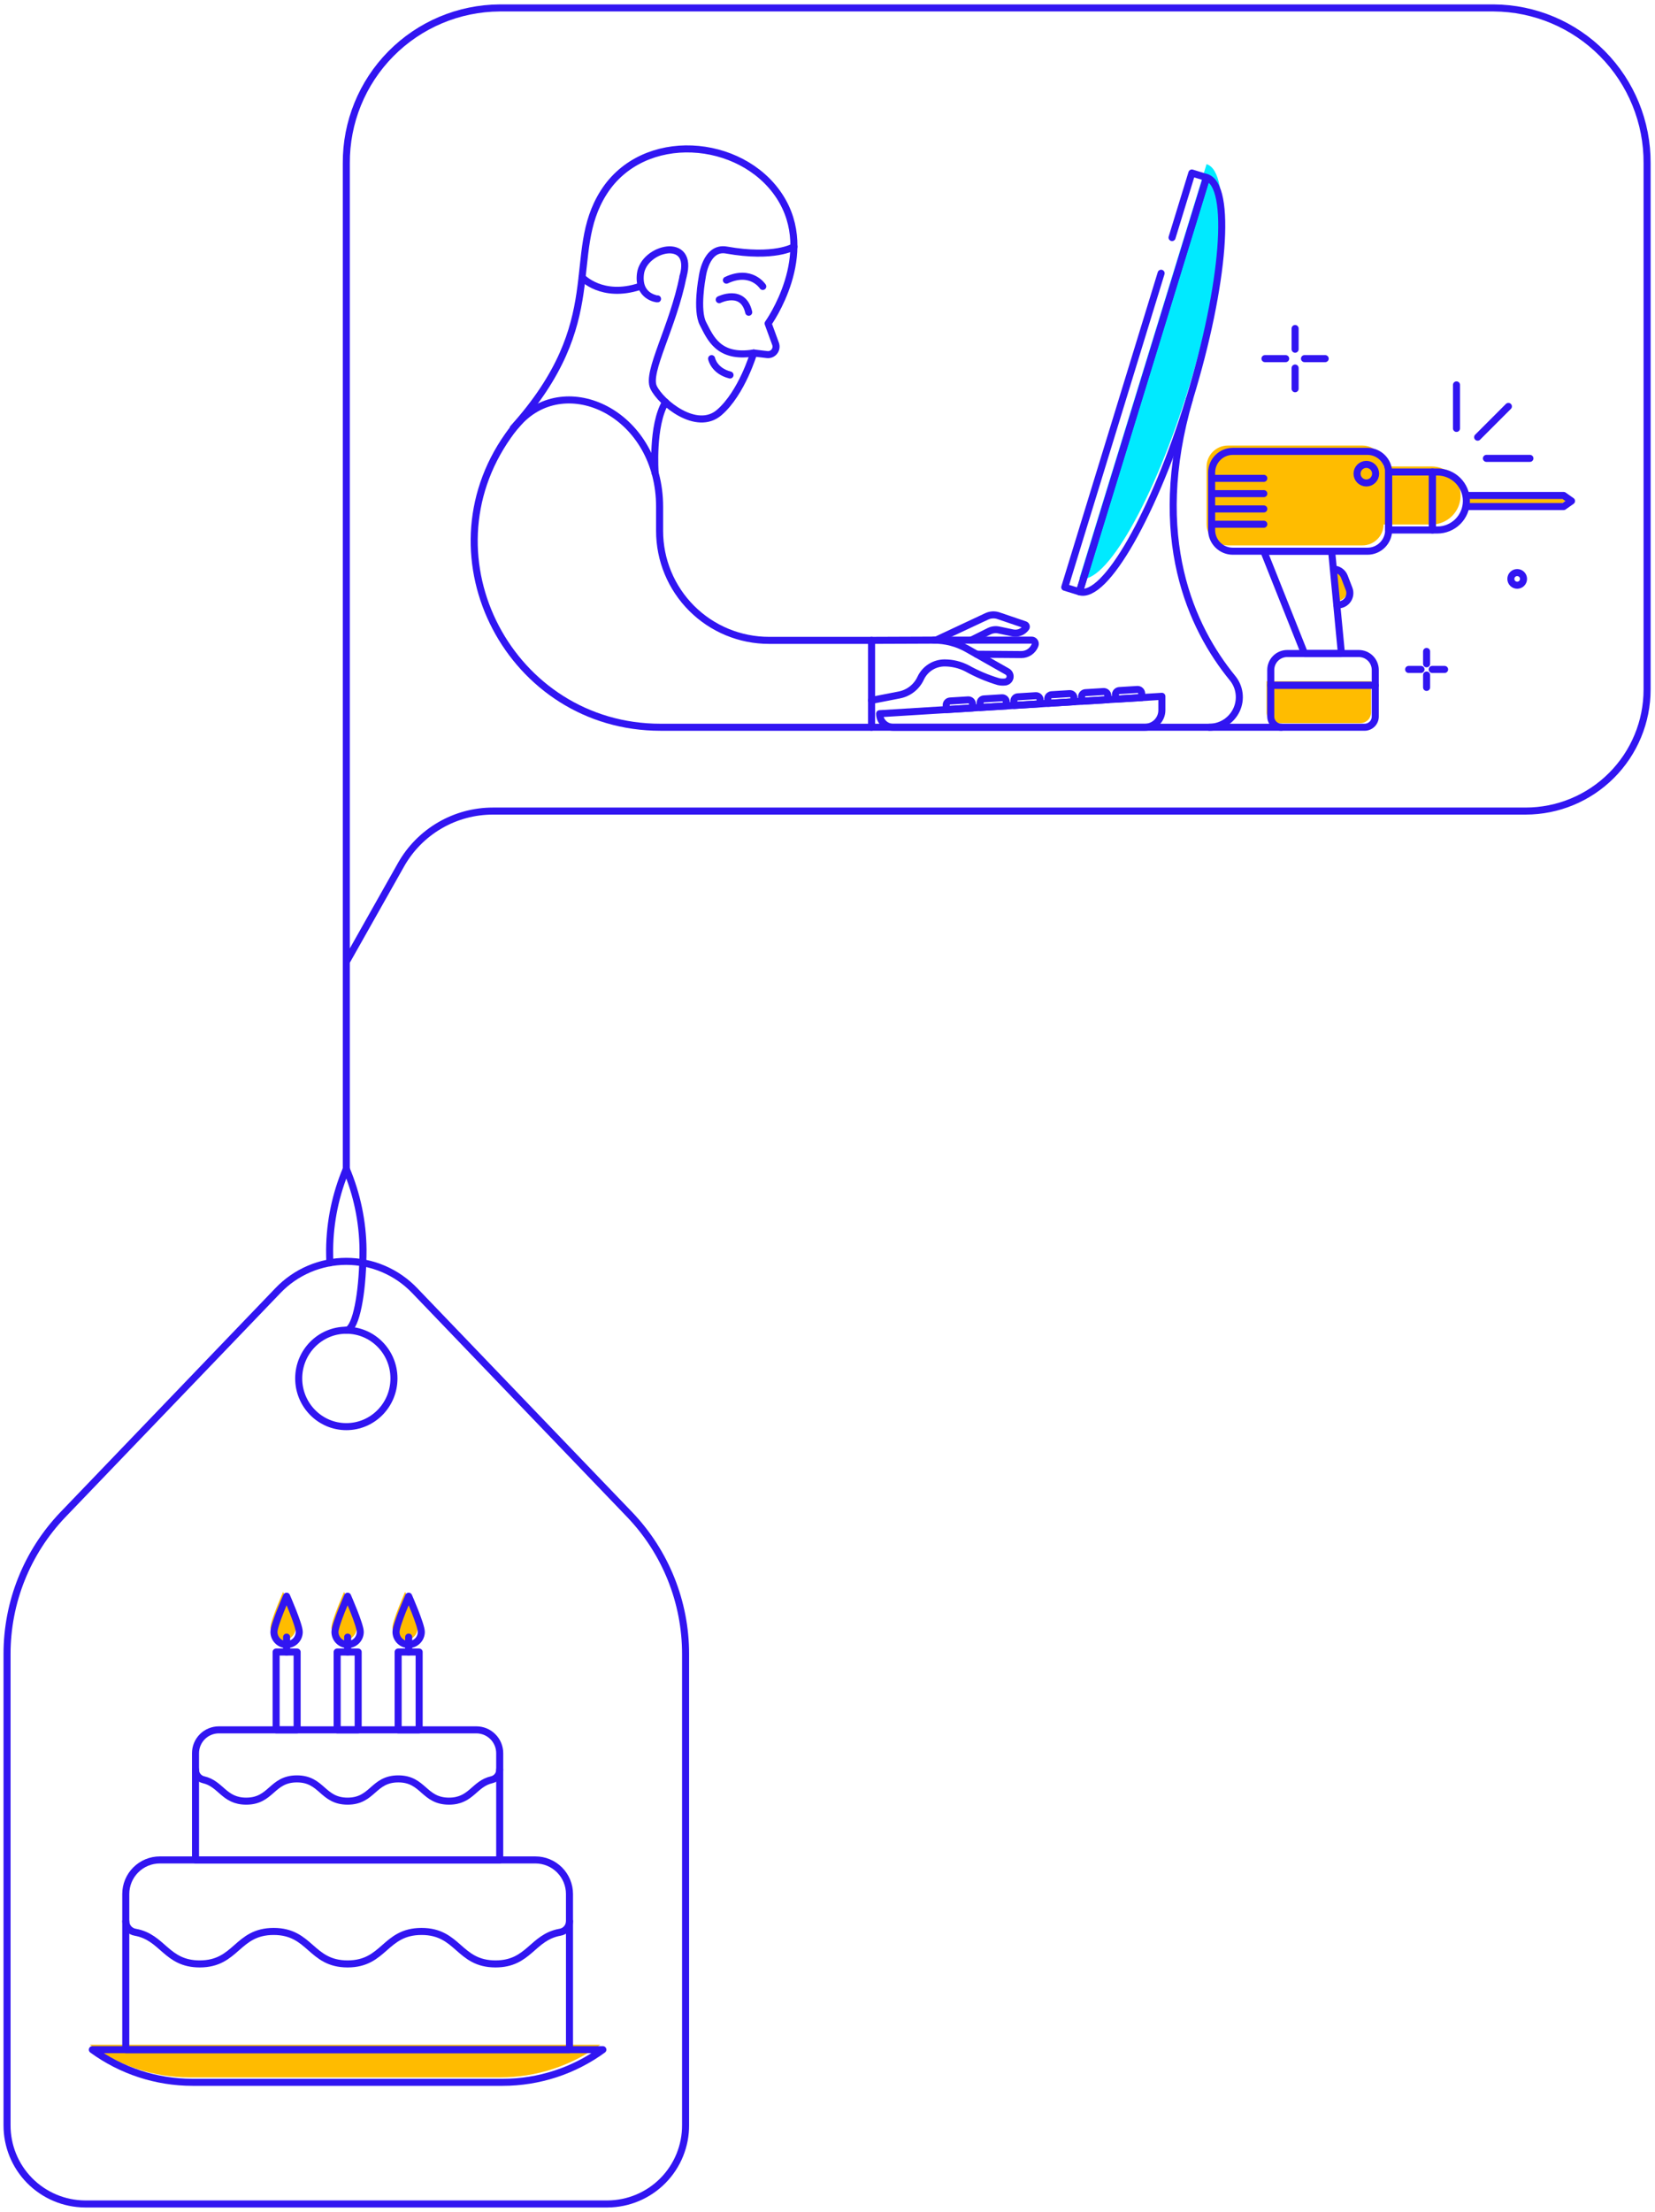 <?xml version="1.0" encoding="UTF-8"?> <svg xmlns="http://www.w3.org/2000/svg" width="235" height="314" viewBox="0 0 235 314" fill="none"><path d="M49.174 165.922V23.169C49.14 17.357 51.416 11.77 55.501 7.636C59.586 3.502 65.146 1.16 70.958 1.125H212.093C217.905 1.16 223.465 3.502 227.55 7.636C231.635 11.77 233.911 17.357 233.877 23.169V97.863C233.877 102.44 232.059 106.829 228.822 110.065C225.586 113.302 221.197 115.12 216.62 115.12H69.988C67.333 115.12 64.726 115.825 62.433 117.165C60.141 118.504 58.245 120.428 56.941 122.741L49.174 136.513" stroke="#3115F1" stroke-linecap="round" stroke-linejoin="round"></path><path d="M49.177 202.49C52.912 202.49 55.939 199.426 55.939 195.646C55.939 191.867 52.912 188.803 49.177 188.803C45.442 188.803 42.414 191.867 42.414 195.646C42.414 199.426 45.442 202.49 49.177 202.49Z" stroke="#3115F1" stroke-linecap="round" stroke-linejoin="round"></path><path d="M49.172 188.801C50.353 188.801 51.327 184.663 51.511 179.241C51.534 178.631 51.546 178.003 51.546 177.363C51.507 173.431 50.701 169.543 49.172 165.92C47.646 169.544 46.842 173.431 46.804 177.363C46.804 178.003 46.815 178.631 46.838 179.241" stroke="#3115F1" stroke-linecap="round" stroke-linejoin="round"></path><path d="M89.412 214.98L58.891 183.186C57.637 181.872 56.129 180.827 54.459 180.112C52.788 179.398 50.991 179.029 49.174 179.029C47.358 179.029 45.56 179.398 43.889 180.112C42.219 180.827 40.711 181.872 39.457 183.186L8.935 214.98C3.837 220.306 0.993 227.397 1 234.77V301.615C0.983 304.569 2.139 307.408 4.215 309.509C6.292 311.61 9.117 312.8 12.071 312.818H86.277C89.231 312.8 92.056 311.61 94.132 309.509C96.209 307.408 97.365 304.569 97.348 301.615V234.77C97.355 227.397 94.511 220.306 89.412 214.98V214.98Z" stroke="#3115F1" stroke-linecap="round" stroke-linejoin="round"></path><path d="M71.025 294.853H26.956C21.848 294.853 16.872 293.231 12.746 290.221H85.234C81.108 293.231 76.133 294.853 71.025 294.853Z" fill="#FFBB00"></path><path d="M17.859 272.694V290.922H80.863V272.694" stroke="#3115F1" stroke-linecap="round" stroke-linejoin="round"></path><path d="M17.859 272.693C17.864 273.071 18.002 273.434 18.248 273.719C18.494 274.005 18.834 274.194 19.206 274.254C23.155 274.963 23.601 278.749 28.359 278.749C33.607 278.749 33.608 274.14 38.856 274.14C44.106 274.14 44.106 278.749 49.356 278.749C54.607 278.749 54.607 274.14 59.857 274.14C65.109 274.14 65.109 278.749 70.36 278.749C75.119 278.749 75.565 274.963 79.515 274.254C79.888 274.194 80.227 274.005 80.474 273.719C80.72 273.434 80.858 273.07 80.862 272.693V268.824C80.862 267.542 80.353 266.313 79.446 265.406C78.54 264.5 77.31 263.99 76.028 263.99H22.693C21.411 263.99 20.182 264.5 19.275 265.406C18.369 266.313 17.859 267.542 17.859 268.824V272.693Z" stroke="#3115F1" stroke-linecap="round" stroke-linejoin="round"></path><path d="M27.762 251.179V263.989H70.956V251.179" stroke="#3115F1" stroke-linecap="round" stroke-linejoin="round"></path><path d="M27.762 251.18C27.76 251.509 27.869 251.829 28.073 252.087C28.276 252.346 28.561 252.528 28.881 252.603C31.41 253.177 31.779 255.646 34.96 255.646C38.559 255.646 38.559 252.486 42.157 252.486C45.756 252.486 45.756 255.646 49.356 255.646C52.955 255.646 52.955 252.486 56.555 252.486C60.155 252.486 60.155 255.646 63.755 255.646C66.938 255.646 67.307 253.177 69.837 252.603C70.156 252.528 70.441 252.346 70.645 252.087C70.848 251.829 70.958 251.509 70.956 251.18V248.841C70.956 247.962 70.607 247.119 69.985 246.498C69.364 245.876 68.521 245.527 67.642 245.527H31.076C30.64 245.527 30.21 245.613 29.808 245.78C29.405 245.946 29.04 246.19 28.732 246.498C28.425 246.806 28.18 247.171 28.014 247.573C27.847 247.975 27.762 248.406 27.762 248.841V251.18Z" stroke="#3115F1" stroke-linecap="round" stroke-linejoin="round"></path><path d="M41.995 231.011C41.995 231.487 41.806 231.944 41.469 232.281C41.132 232.617 40.676 232.806 40.2 232.806C39.723 232.806 39.267 232.617 38.93 232.281C38.593 231.944 38.404 231.487 38.404 231.011C38.404 230.02 40.2 225.94 40.2 225.94C40.2 225.94 41.995 230.02 41.995 231.011Z" fill="#FFBC00"></path><path d="M50.658 231.011C50.658 231.487 50.469 231.944 50.132 232.281C49.795 232.617 49.339 232.806 48.863 232.806C48.386 232.806 47.93 232.617 47.593 232.281C47.257 231.944 47.067 231.487 47.067 231.011C47.067 230.02 48.863 225.94 48.863 225.94C48.863 225.94 50.658 230.02 50.658 231.011Z" fill="#FFBC00"></path><path d="M59.321 231.011C59.321 231.487 59.132 231.944 58.795 232.281C58.459 232.617 58.002 232.806 57.526 232.806C57.05 232.806 56.593 232.617 56.256 232.281C55.92 231.944 55.73 231.487 55.73 231.011C55.73 230.02 57.526 225.94 57.526 225.94C57.526 225.94 59.321 230.02 59.321 231.011Z" fill="#FFBC00"></path><path d="M42.19 234.481H39.208V245.527H42.19V234.481Z" stroke="#3115F1" stroke-linecap="round" stroke-linejoin="round"></path><path d="M40.695 232.362V234.482" stroke="#3115F1" stroke-linecap="round" stroke-linejoin="round"></path><path d="M42.49 231.626C42.49 231.862 42.444 232.096 42.354 232.314C42.264 232.532 42.132 232.731 41.965 232.898C41.798 233.065 41.6 233.197 41.382 233.288C41.164 233.378 40.931 233.425 40.694 233.425C40.459 233.425 40.225 233.378 40.007 233.288C39.789 233.197 39.591 233.065 39.424 232.898C39.257 232.731 39.125 232.532 39.035 232.314C38.945 232.096 38.899 231.862 38.899 231.626C38.899 230.635 40.694 226.556 40.694 226.556C40.694 226.556 42.49 230.635 42.49 231.626Z" stroke="#3115F1" stroke-linecap="round" stroke-linejoin="round"></path><path d="M50.857 234.481H47.875V245.527H50.857V234.481Z" stroke="#3115F1" stroke-linecap="round" stroke-linejoin="round"></path><path d="M49.362 232.362V234.482" stroke="#3115F1" stroke-linecap="round" stroke-linejoin="round"></path><path d="M51.154 231.626C51.154 232.102 50.965 232.559 50.628 232.896C50.291 233.232 49.835 233.422 49.359 233.422C48.883 233.422 48.426 233.232 48.089 232.896C47.752 232.559 47.563 232.102 47.563 231.626C47.563 230.635 49.359 226.556 49.359 226.556C49.359 226.556 51.154 230.635 51.154 231.626Z" stroke="#3115F1" stroke-linecap="round" stroke-linejoin="round"></path><path d="M59.516 234.481H56.534V245.527H59.516V234.481Z" stroke="#3115F1" stroke-linecap="round" stroke-linejoin="round"></path><path d="M58.029 232.362V234.482" stroke="#3115F1" stroke-linecap="round" stroke-linejoin="round"></path><path d="M59.821 231.626C59.821 232.102 59.632 232.559 59.295 232.896C58.959 233.232 58.502 233.422 58.026 233.422C57.55 233.422 57.093 233.232 56.756 232.896C56.42 232.559 56.23 232.102 56.23 231.626C56.23 230.635 58.026 226.556 58.026 226.556C58.026 226.556 59.821 230.635 59.821 231.626Z" stroke="#3115F1" stroke-linecap="round" stroke-linejoin="round"></path><path d="M71.392 295.553H27.323C22.215 295.553 17.24 293.931 13.113 290.921V290.921H85.602C81.475 293.931 76.5 295.553 71.392 295.553V295.553Z" stroke="#3115F1" stroke-linecap="round" stroke-linejoin="round"></path><path d="M215.433 83.065C215.929 83.065 216.331 82.662 216.331 82.166C216.331 81.67 215.929 81.268 215.433 81.268C214.937 81.268 214.534 81.67 214.534 82.166C214.534 82.662 214.937 83.065 215.433 83.065Z" stroke="#3115F1" stroke-linecap="round" stroke-linejoin="round"></path><path d="M183.898 46.628V49.568" stroke="#3115F1" stroke-linecap="round" stroke-linejoin="round"></path><path d="M183.898 52.237V55.177" stroke="#3115F1" stroke-linecap="round" stroke-linejoin="round"></path><path d="M188.169 50.903H185.229" stroke="#3115F1" stroke-linecap="round" stroke-linejoin="round"></path><path d="M182.557 50.903H179.617" stroke="#3115F1" stroke-linecap="round" stroke-linejoin="round"></path><path d="M202.568 92.463V94.219" stroke="#3115F1" stroke-linecap="round" stroke-linejoin="round"></path><path d="M202.568 95.812V97.568" stroke="#3115F1" stroke-linecap="round" stroke-linejoin="round"></path><path d="M205.124 95.016H203.368" stroke="#3115F1" stroke-linecap="round" stroke-linejoin="round"></path><path d="M201.773 95.016H200.018" stroke="#3115F1" stroke-linecap="round" stroke-linejoin="round"></path><path d="M217.238 65.06H211.064" stroke="#3115F1" stroke-linecap="round" stroke-linejoin="round"></path><path d="M214.182 57.685L209.816 62.051" stroke="#3115F1" stroke-linecap="round" stroke-linejoin="round"></path><path d="M206.814 54.631V60.805" stroke="#3115F1" stroke-linecap="round" stroke-linejoin="round"></path><path d="M123.755 99.406L127.696 98.638C128.353 98.51 128.97 98.228 129.497 97.816C130.024 97.403 130.446 96.871 130.728 96.264V96.264C131.029 95.616 131.509 95.067 132.112 94.682C132.715 94.297 133.416 94.093 134.131 94.093V94.093C135.241 94.093 136.335 94.36 137.321 94.872C138.733 95.657 140.225 96.286 141.773 96.749C142.104 96.823 142.447 96.837 142.783 96.79C142.943 96.76 143.09 96.681 143.204 96.565C143.318 96.448 143.393 96.3 143.42 96.139C143.446 95.978 143.422 95.813 143.352 95.667C143.281 95.52 143.167 95.398 143.025 95.319L137.354 92.105C135.897 91.28 134.25 90.849 132.575 90.856L123.755 90.89" stroke="#3115F2" stroke-linecap="round" stroke-linejoin="round"></path><path d="M132.578 90.856H146.482C146.567 90.856 146.65 90.876 146.725 90.915C146.8 90.954 146.864 91.011 146.912 91.081C146.96 91.15 146.99 91.231 147.001 91.315C147.011 91.398 147.001 91.484 146.971 91.563C146.82 91.961 146.551 92.303 146.2 92.544C145.849 92.784 145.432 92.912 145.007 92.908L138.688 92.859" stroke="#3115F2" stroke-linecap="round" stroke-linejoin="round"></path><path d="M132.914 90.855L140.108 87.485C140.631 87.239 141.23 87.206 141.777 87.393C142.88 87.768 144.752 88.405 145.536 88.672C145.579 88.686 145.618 88.711 145.649 88.743C145.681 88.776 145.704 88.815 145.718 88.858C145.731 88.902 145.734 88.947 145.727 88.992C145.719 89.037 145.701 89.079 145.674 89.115V89.115C145.464 89.402 145.175 89.622 144.843 89.749C144.51 89.876 144.149 89.905 143.8 89.832L141.817 89.417C141.357 89.32 140.878 89.382 140.457 89.592L137.924 90.855" stroke="#3115F2" stroke-linecap="round" stroke-linejoin="round"></path><path d="M72.87 60.779C86.653 45.469 80.113 36.118 85.731 27.296C91.343 18.475 105.235 19.546 110.668 27.832C116.108 36.118 109.067 45.913 109.067 45.913L110.127 48.811C110.193 48.994 110.211 49.19 110.18 49.382C110.149 49.573 110.069 49.754 109.948 49.906C109.828 50.058 109.67 50.176 109.49 50.25C109.311 50.324 109.115 50.35 108.923 50.327L107.021 50.102" stroke="#3115F2" stroke-linecap="round" stroke-linejoin="round"></path><path d="M93.026 67.161C93.026 67.161 92.513 60.373 94.507 57.083" stroke="#3115F2" stroke-linecap="round" stroke-linejoin="round"></path><path d="M101.043 50.903C101.043 50.903 101.368 52.635 103.659 53.226" stroke="#3115F2" stroke-linecap="round" stroke-linejoin="round"></path><path d="M102.126 42.537C102.126 42.537 105.511 40.845 106.313 44.319" stroke="#3115F2" stroke-linecap="round" stroke-linejoin="round"></path><path d="M108.307 40.657C108.307 40.657 106.67 38.118 103.146 39.766" stroke="#3115F2" stroke-linecap="round" stroke-linejoin="round"></path><path d="M93.365 42.42C93.3 42.438 90.542 42.124 90.939 38.875C91.396 35.143 98.601 33.442 96.997 39.21" stroke="#3115F2" stroke-linecap="round" stroke-linejoin="round"></path><path d="M82.648 39.355C82.648 39.355 85.463 42.425 90.845 40.658" stroke="#3115F2" stroke-linecap="round" stroke-linejoin="round"></path><path d="M123.757 103.223V90.891H109.191C107.151 90.891 105.131 90.489 103.247 89.709C101.362 88.928 99.65 87.784 98.208 86.341C96.766 84.899 95.622 83.187 94.841 81.302C94.061 79.418 93.659 77.398 93.659 75.359V71.935C93.659 59.001 80.893 52.703 74.002 59.594C73.322 60.291 72.701 61.044 72.147 61.844C59.87 79.216 72.517 103.223 93.789 103.223L123.757 103.223Z" stroke="#3115F2" stroke-linecap="round" stroke-linejoin="round"></path><path d="M96.998 39.211C95.543 46.491 91.776 52.809 92.802 54.973C93.827 57.136 98.904 61.326 102.127 58.549C105.349 55.771 107.02 50.101 107.02 50.101C101.988 50.91 100.849 47.902 99.83 45.958C98.812 44.014 99.709 39.354 99.709 39.354C99.709 39.354 100.19 34.966 103.15 35.49C109.987 36.702 112.73 35.025 112.73 35.025" stroke="#3115F2" stroke-linecap="round" stroke-linejoin="round"></path><path d="M168.896 54.723C163.911 70.96 156.918 83.215 153.274 82.096L171.325 23.3C174.969 24.419 173.881 38.486 168.896 54.723Z" fill="#00EAFF"></path><path d="M123.755 103.222H171.715C172.524 103.22 173.317 102.989 174 102.554C174.683 102.119 175.228 101.499 175.572 100.766C175.916 100.033 176.045 99.218 175.943 98.415C175.841 97.612 175.513 96.854 174.996 96.23C169.2 89.129 163.161 76.343 168.9 56.62" stroke="#3115F1" stroke-linecap="round" stroke-linejoin="round"></path><path d="M166.425 33.718L169.238 24.556L171.326 25.196L153.275 83.993L151.188 83.352L164.87 38.783" stroke="#3115F1" stroke-linecap="round" stroke-linejoin="round"></path><path d="M168.896 56.62C163.911 72.856 156.918 85.112 153.274 83.993L171.325 25.196C174.969 26.315 173.881 40.383 168.896 56.62Z" stroke="#3115F1" stroke-linecap="round" stroke-linejoin="round"></path><path d="M162.563 103.223H126.82C126.568 103.223 126.318 103.173 126.084 103.076C125.851 102.98 125.639 102.838 125.461 102.659C125.282 102.481 125.14 102.269 125.044 102.036C124.947 101.802 124.897 101.552 124.897 101.3L164.978 98.832V100.807C164.978 101.448 164.723 102.062 164.27 102.515C163.817 102.968 163.203 103.223 162.563 103.223V103.223Z" stroke="#3115F1" stroke-linecap="round" stroke-linejoin="round"></path><path d="M134.9 99.497L137.462 99.339C137.615 99.329 137.766 99.381 137.881 99.483C137.997 99.585 138.067 99.728 138.076 99.882L138.113 100.487L134.394 100.716L134.357 100.111C134.347 99.957 134.399 99.806 134.501 99.691C134.603 99.576 134.747 99.506 134.9 99.497V99.497Z" stroke="#3115F1" stroke-linecap="round" stroke-linejoin="round"></path><path d="M139.708 99.2L142.27 99.042C142.424 99.033 142.575 99.085 142.69 99.186C142.805 99.288 142.875 99.432 142.884 99.585L142.922 100.19L139.203 100.419L139.166 99.814C139.156 99.66 139.208 99.51 139.31 99.394C139.412 99.279 139.555 99.209 139.708 99.2V99.2Z" stroke="#3115F1" stroke-linecap="round" stroke-linejoin="round"></path><path d="M144.51 98.905L147.072 98.747C147.225 98.738 147.376 98.79 147.492 98.891C147.607 98.993 147.677 99.137 147.686 99.29L147.723 99.895L144.004 100.124L143.967 99.519C143.958 99.366 144.01 99.215 144.112 99.1C144.213 98.984 144.357 98.914 144.51 98.905V98.905Z" stroke="#3115F1" stroke-linecap="round" stroke-linejoin="round"></path><path d="M149.316 98.608L151.878 98.45C151.954 98.445 152.03 98.456 152.102 98.481C152.174 98.505 152.24 98.544 152.297 98.594C152.354 98.645 152.401 98.706 152.434 98.775C152.468 98.843 152.487 98.917 152.492 98.993L152.529 99.598L148.81 99.827L148.773 99.222C148.763 99.069 148.815 98.918 148.917 98.803C149.019 98.687 149.162 98.617 149.316 98.608V98.608Z" stroke="#3115F1" stroke-linecap="round" stroke-linejoin="round"></path><path d="M154.125 98.314L156.687 98.156C156.841 98.147 156.992 98.199 157.107 98.301C157.222 98.402 157.292 98.546 157.301 98.699L157.339 99.304L153.62 99.533L153.583 98.928C153.573 98.775 153.625 98.624 153.727 98.509C153.829 98.394 153.972 98.323 154.125 98.314V98.314Z" stroke="#3115F1" stroke-linecap="round" stroke-linejoin="round"></path><path d="M158.931 98.016L161.493 97.858C161.646 97.849 161.797 97.901 161.912 98.003C162.028 98.105 162.098 98.248 162.107 98.401L162.144 99.006L158.425 99.235L158.388 98.63C158.383 98.554 158.394 98.478 158.419 98.406C158.443 98.334 158.482 98.268 158.532 98.211C158.583 98.154 158.644 98.107 158.712 98.074C158.781 98.04 158.855 98.021 158.931 98.016V98.016Z" stroke="#3115F1" stroke-linecap="round" stroke-linejoin="round"></path><path d="M202.574 66.208H196.359V74.441H202.574V66.208Z" fill="#FFBC00"></path><path d="M202.568 66.208H203.279C204.371 66.208 205.418 66.642 206.19 67.414C206.962 68.186 207.395 69.233 207.395 70.325C207.395 71.416 206.962 72.463 206.19 73.235C205.418 74.007 204.371 74.441 203.279 74.441H202.568V66.208Z" fill="#FFBC00"></path><path d="M193.455 63.239H174.339C172.677 63.239 171.329 64.587 171.329 66.249V74.4C171.329 76.063 172.677 77.41 174.339 77.41H193.455C195.118 77.41 196.465 76.063 196.465 74.4V66.249C196.465 64.587 195.118 63.239 193.455 63.239Z" fill="#FFBC00"></path><path d="M194.171 64.065H175.055C173.392 64.065 172.045 65.413 172.045 67.076V75.227C172.045 76.889 173.392 78.237 175.055 78.237H194.171C195.833 78.237 197.181 76.889 197.181 75.227V67.076C197.181 65.413 195.833 64.065 194.171 64.065Z" stroke="#3115F1" stroke-linecap="round" stroke-linejoin="round"></path><path d="M203.398 66.993H197.184V75.226H203.398V66.993Z" stroke="#3115F1" stroke-linecap="round" stroke-linejoin="round"></path><path d="M207.974 69.864H221.782L222.898 70.65L221.782 71.436H207.974" fill="#FFBC00"></path><path d="M203.392 66.993H204.102C205.194 66.993 206.241 67.427 207.013 68.199C207.785 68.971 208.218 70.018 208.218 71.11V71.11C208.218 72.201 207.785 73.248 207.013 74.02C206.241 74.792 205.194 75.226 204.102 75.226H203.392V66.993Z" stroke="#3115F1" stroke-linecap="round" stroke-linejoin="round"></path><path d="M208.222 70.324H222.029L223.146 71.11L222.029 71.896H208.222" stroke="#3115F1" stroke-linecap="round" stroke-linejoin="round"></path><path d="M189.537 85.313H189.721C189.992 85.313 190.259 85.247 190.499 85.121C190.739 84.994 190.945 84.811 191.099 84.588C191.252 84.364 191.349 84.106 191.381 83.837C191.412 83.567 191.378 83.294 191.28 83.041L190.611 81.305C190.49 80.99 190.276 80.719 189.998 80.528C189.719 80.337 189.389 80.234 189.052 80.234" fill="#FFBC00"></path><path d="M179.845 96.689H194.685V101.118C194.685 101.521 194.525 101.908 194.24 102.193C193.955 102.478 193.568 102.638 193.165 102.638H181.365C180.962 102.638 180.575 102.478 180.29 102.193C180.005 101.908 179.845 101.521 179.845 101.118V96.689H179.845Z" fill="#FFBC00"></path><path d="M189.085 78.237H179.449L185.235 92.759H190.475L189.085 78.237Z" stroke="#3115F1" stroke-linecap="round" stroke-linejoin="round"></path><path d="M182.774 92.759H192.947C193.253 92.759 193.557 92.819 193.84 92.936C194.123 93.054 194.38 93.226 194.597 93.442C194.814 93.659 194.986 93.916 195.103 94.2C195.22 94.483 195.281 94.786 195.281 95.093V97.274H180.44V95.093C180.44 94.474 180.686 93.88 181.124 93.442C181.562 93.005 182.155 92.759 182.774 92.759V92.759Z" stroke="#3115F1" stroke-linecap="round" stroke-linejoin="round"></path><path d="M180.441 97.273H195.281V101.702C195.281 102.105 195.121 102.492 194.836 102.777C194.55 103.062 194.164 103.222 193.761 103.222H181.961C181.558 103.222 181.171 103.062 180.886 102.777C180.601 102.492 180.44 102.105 180.44 101.702V97.273H180.441Z" stroke="#3115F1" stroke-linecap="round" stroke-linejoin="round"></path><path d="M189.818 85.853H190.001C190.272 85.853 190.539 85.787 190.78 85.661C191.02 85.534 191.225 85.352 191.379 85.128C191.532 84.904 191.629 84.646 191.661 84.377C191.692 84.108 191.658 83.834 191.56 83.581L190.892 81.845C190.77 81.53 190.556 81.259 190.278 81.068C189.999 80.877 189.67 80.774 189.332 80.774" stroke="#3115F1" stroke-linecap="round" stroke-linejoin="round"></path><path d="M172.169 67.895H179.454" stroke="#3115F1" stroke-linecap="round" stroke-linejoin="round"></path><path d="M172.169 70.065H179.454" stroke="#3115F1" stroke-linecap="round" stroke-linejoin="round"></path><path d="M172.169 72.236H179.454" stroke="#3115F1" stroke-linecap="round" stroke-linejoin="round"></path><path d="M172.169 74.407H179.454" stroke="#3115F1" stroke-linecap="round" stroke-linejoin="round"></path><path d="M194.011 68.55C194.739 68.55 195.329 67.96 195.329 67.233C195.329 66.505 194.739 65.915 194.011 65.915C193.283 65.915 192.693 66.505 192.693 67.233C192.693 67.96 193.283 68.55 194.011 68.55Z" stroke="#3115F1" stroke-linecap="round" stroke-linejoin="round"></path><path d="M171.713 103.222H181.958" stroke="#3115F1" stroke-linecap="round" stroke-linejoin="round"></path></svg> 